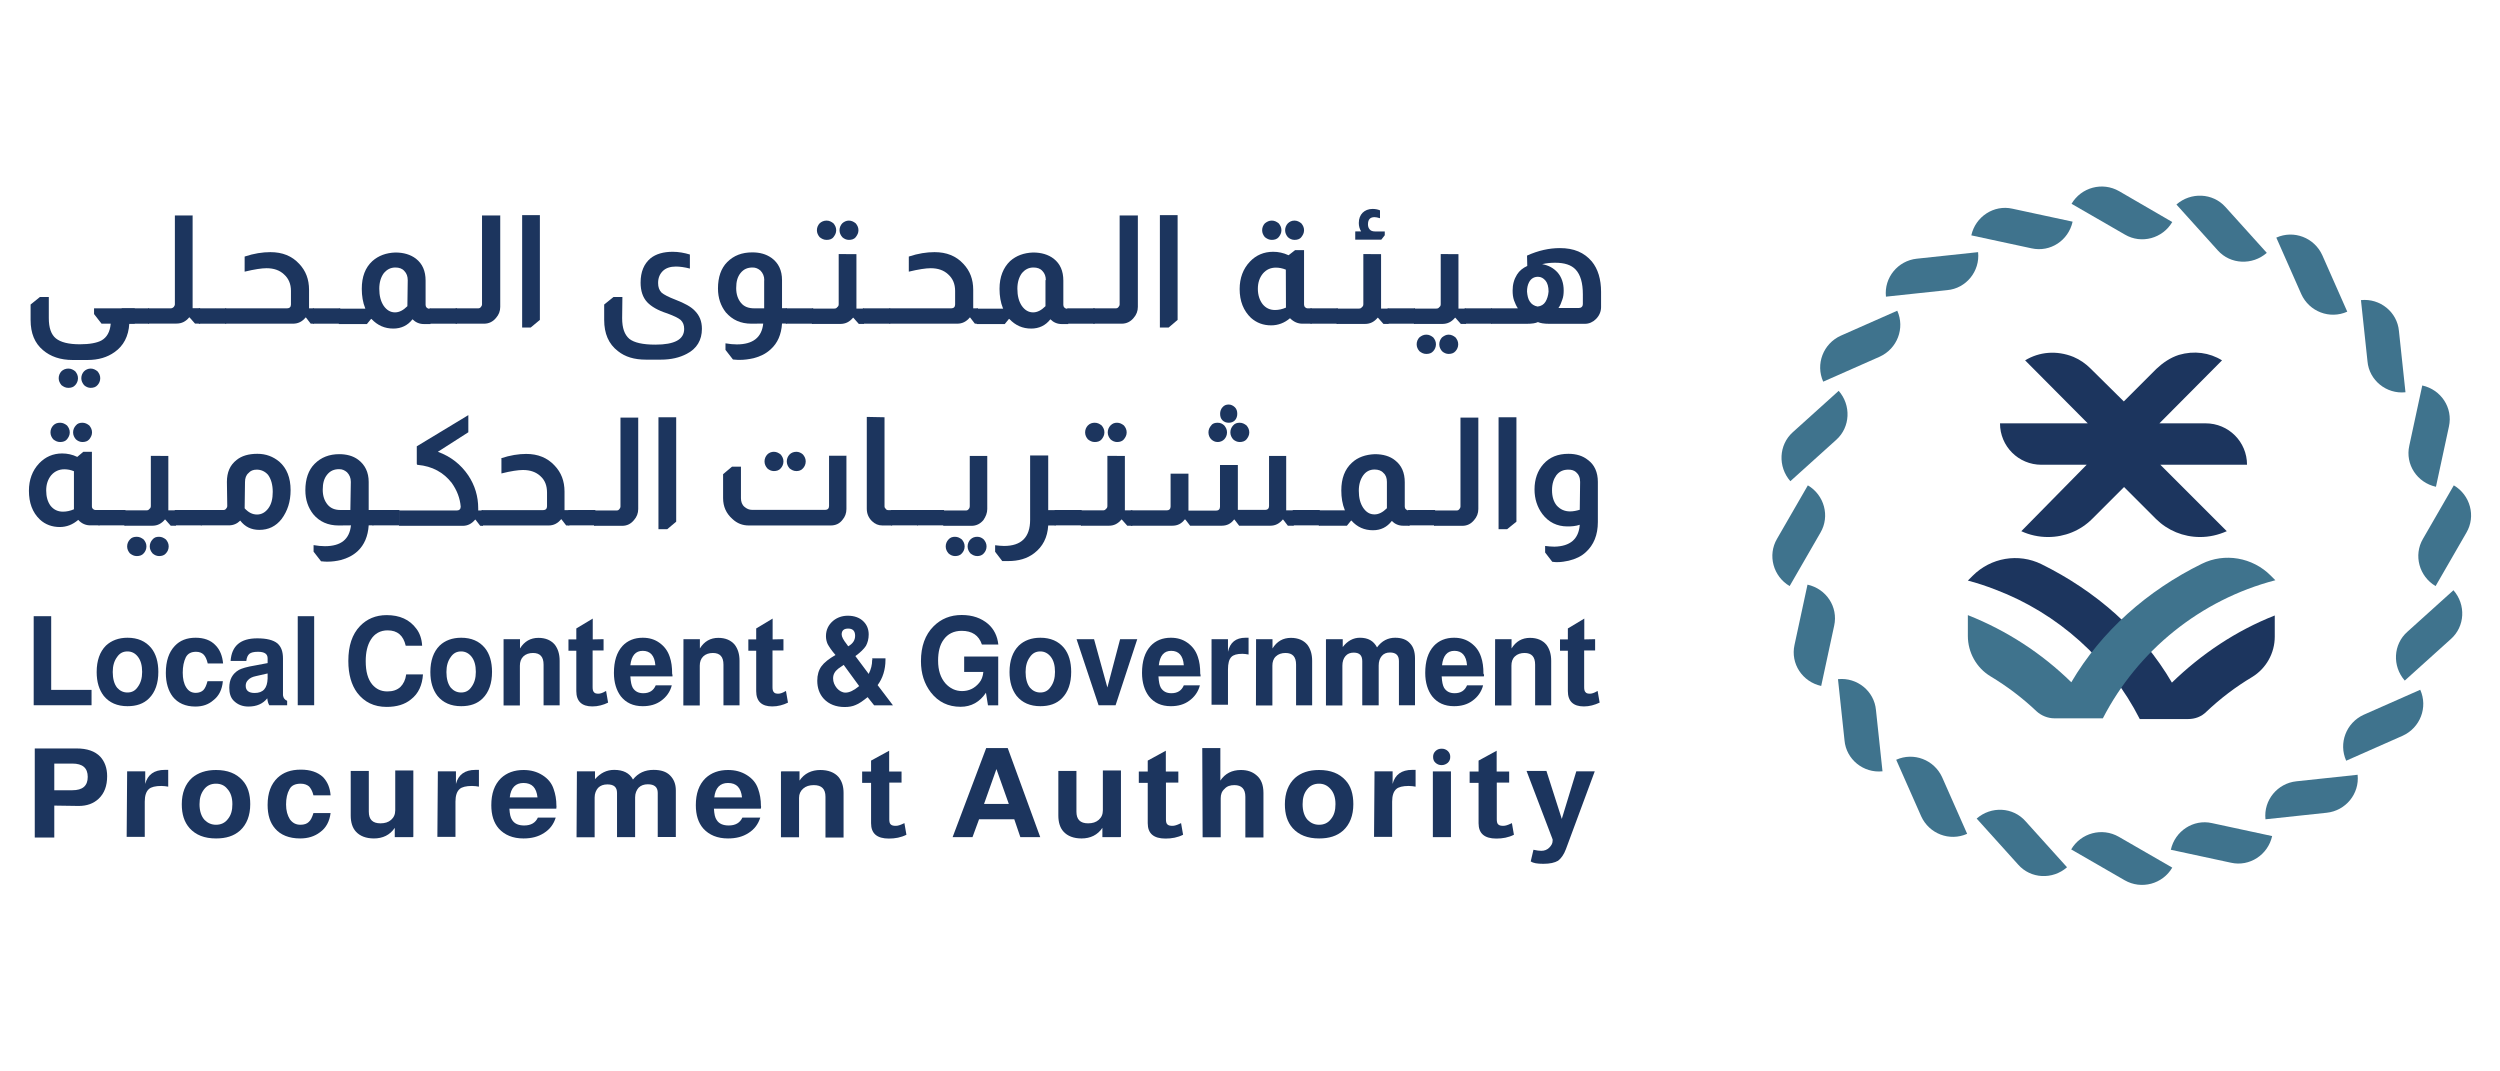 <?xml version="1.0" encoding="utf-8"?>
<!-- Generator: Adobe Illustrator 28.1.0, SVG Export Plug-In . SVG Version: 6.00 Build 0)  -->
<svg version="1.1" id="Layer_1" xmlns="http://www.w3.org/2000/svg" xmlns:xlink="http://www.w3.org/1999/xlink" x="0px" y="0px"
	 viewBox="0 0 210 90" style="enable-background:new 0 0 210 90;" xml:space="preserve">
<style type="text/css">
	.st0{fill:#1C355E;}
	.st1{fill:#3F738D;}
</style>
<g>
	<path class="st0" d="M175.28,39.04h-3.8c-1.93,0-3.48-1.55-3.48-3.48h7.37l-5.26-5.29c1.18-0.72,2.65-0.86,4.06-0.29
		c0.55,0.23,1.04,0.58,1.44,0.98l2.79,2.76l2.73-2.73c0.55-0.52,1.18-0.95,1.9-1.18c1.27-0.37,2.56-0.2,3.62,0.46l-5.26,5.29h3.88
		c1.93,0,3.48,1.55,3.48,3.48h-7.28l5.58,5.58c-0.72,0.32-1.47,0.49-2.24,0.49c-1.41,0-2.73-0.55-3.71-1.52l-2.68-2.68l-2.68,2.68
		c-0.98,0.98-2.3,1.52-3.71,1.52c-0.78,0-1.55-0.17-2.24-0.49L175.28,39.04z"/>
	<path class="st0" d="M182.44,57.34c-2.53-4.34-6.42-7.71-10.96-9.95c-1.93-0.95-4.26-0.55-5.78,0.98l-0.4,0.4
		c0.78,0.2,1.55,0.46,2.3,0.75c5.26,1.99,9.61,5.9,12.14,10.88h4.06c0.58,0,1.12-0.2,1.52-0.6c1.18-1.12,2.47-2.1,3.86-2.93
		c1.18-0.72,1.9-2.01,1.9-3.39V51.7C187.85,52.97,184.92,54.93,182.44,57.34"/>
	<path class="st1" d="M182.47,18.65L182.47,18.65c-0.81,1.38-2.59,1.87-3.97,1.06l-4.49-2.59c0.81-1.38,2.59-1.87,4-1.06
		L182.47,18.65z"/>
	<path class="st1" d="M174.1,18.62L174.1,18.62c-0.35,1.58-1.87,2.59-3.45,2.24l-5.06-1.09c0.35-1.58,1.9-2.59,3.45-2.24
		L174.1,18.62z"/>
	<path class="st1" d="M166.16,21.18L166.16,21.18c0.17,1.61-1.01,3.05-2.59,3.19l-5.15,0.55c-0.17-1.61,1.01-3.02,2.59-3.19
		L166.16,21.18z"/>
	<path class="st1" d="M159.37,26.1L159.37,26.1c0.66,1.47,0,3.19-1.47,3.86l-4.75,2.1c-0.66-1.47,0-3.19,1.47-3.86L159.37,26.1z"/>
	<path class="st1" d="M154.45,32.83L154.45,32.83c1.06,1.21,0.98,3.05-0.2,4.11l-3.86,3.48c-1.06-1.21-0.98-3.05,0.2-4.11
		L154.45,32.83z"/>
	<path class="st1" d="M151.86,40.77L151.86,40.77c1.38,0.81,1.87,2.59,1.06,3.97l-2.59,4.49c-1.38-0.81-1.87-2.59-1.06-3.97
		L151.86,40.77z"/>
	<path class="st1" d="M151.83,49.11L151.83,49.11c1.58,0.35,2.59,1.87,2.24,3.45l-1.09,5.06c-1.58-0.35-2.59-1.87-2.24-3.45
		L151.83,49.11z"/>
	<path class="st1" d="M154.39,57.05L154.39,57.05c1.61-0.17,3.05,1.01,3.19,2.59l0.55,5.15c-1.61,0.17-3.05-1.01-3.19-2.59
		L154.39,57.05z"/>
	<path class="st1" d="M159.28,63.82L159.28,63.82c1.47-0.66,3.19,0,3.86,1.47l2.1,4.75c-1.47,0.66-3.19,0-3.86-1.47L159.28,63.82z"
		/>
	<path class="st1" d="M166.04,68.76L166.04,68.76c1.21-1.06,3.05-0.98,4.11,0.23l3.48,3.86c-1.21,1.06-3.05,0.98-4.11-0.23
		L166.04,68.76z"/>
	<path class="st1" d="M173.98,71.35L173.98,71.35c0.81-1.38,2.59-1.87,4-1.06l4.49,2.59c-0.81,1.38-2.59,1.87-4,1.06L173.98,71.35z"
		/>
	<path class="st1" d="M182.35,71.38L182.35,71.38c0.35-1.58,1.9-2.59,3.45-2.24l5.06,1.09c-0.35,1.58-1.9,2.59-3.45,2.24
		L182.35,71.38z"/>
	<path class="st1" d="M190.3,68.82L190.3,68.82c-0.17-1.61,1.01-3.02,2.59-3.19l5.15-0.55c0.17,1.61-1.01,3.02-2.59,3.19
		L190.3,68.82z"/>
	<path class="st1" d="M197.08,63.9L197.08,63.9c-0.66-1.47,0-3.19,1.47-3.86l4.75-2.1c0.66,1.47,0,3.19-1.47,3.86L197.08,63.9z"/>
	<path class="st1" d="M202,57.17L202,57.17c-1.06-1.21-0.98-3.05,0.23-4.11l3.86-3.48c1.06,1.21,0.98,3.05-0.23,4.11L202,57.17z"/>
	<path class="st1" d="M204.59,49.23L204.59,49.23c-1.38-0.81-1.87-2.59-1.06-3.97l2.59-4.49c1.38,0.81,1.87,2.59,1.06,3.97
		L204.59,49.23z"/>
	<path class="st1" d="M204.62,40.89L204.62,40.89c-1.58-0.35-2.59-1.87-2.24-3.45l1.09-5.06c1.58,0.35,2.59,1.87,2.24,3.45
		L204.62,40.89z"/>
	<path class="st1" d="M202.06,32.95L202.06,32.95c-1.61,0.17-3.05-1.01-3.19-2.59l-0.55-5.15c1.61-0.17,3.05,1.01,3.19,2.59
		L202.06,32.95z"/>
	<path class="st1" d="M197.17,26.18L197.17,26.18c-1.47,0.66-3.19,0-3.86-1.47l-2.1-4.75c1.47-0.66,3.19,0,3.86,1.47L197.17,26.18z"
		/>
	<path class="st1" d="M190.41,21.24L190.41,21.24c-1.21,1.06-3.05,0.98-4.11-0.2l-3.48-3.86c1.21-1.06,3.05-0.98,4.11,0.2
		L190.41,21.24z"/>
	<path class="st1" d="M191.13,48.74l-0.4-0.4c-1.52-1.52-3.86-1.93-5.78-0.98c-4.55,2.24-8.43,5.64-10.96,9.95
		c-2.47-2.42-5.41-4.34-8.69-5.64v1.75c0,1.38,0.72,2.68,1.9,3.39c1.38,0.83,2.68,1.81,3.86,2.93c0.4,0.37,0.95,0.6,1.52,0.6h4.06
		C179.56,54.67,184.83,50.38,191.13,48.74"/>
	<path class="st0" d="M4.1,24.98v1.75c0,0.81,0.2,1.38,0.6,1.7c0.4,0.32,1.06,0.49,2.01,0.49c0.83,0,1.44-0.12,1.81-0.32
		c0.46-0.26,0.72-0.72,0.78-1.41H8.53l-0.63-0.81V25.9h3.42v1.29h-0.46c-0.06,1.06-0.49,1.87-1.24,2.39
		c-0.6,0.43-1.35,0.66-2.27,0.66H6.11c-1.04,0-1.87-0.29-2.5-0.83C2.92,28.83,2.57,28,2.57,26.87v-1.29l0.78-0.63H4.1V24.98z
		 M5.74,30.96c0.23,0,0.4,0.09,0.58,0.23c0.14,0.17,0.23,0.35,0.23,0.58s-0.09,0.43-0.23,0.58c-0.14,0.17-0.35,0.23-0.58,0.23
		c-0.23,0-0.4-0.09-0.58-0.23C5.02,32.17,4.93,32,4.93,31.77s0.09-0.43,0.23-0.58C5.3,31.05,5.51,30.96,5.74,30.96 M7.61,30.96
		c0.23,0,0.4,0.09,0.58,0.23c0.14,0.17,0.23,0.35,0.23,0.58s-0.09,0.43-0.23,0.58c-0.14,0.17-0.35,0.23-0.58,0.23
		c-0.2,0-0.4-0.09-0.55-0.23C6.92,32.17,6.83,32,6.83,31.77s0.09-0.43,0.23-0.58C7.2,31.05,7.41,30.96,7.61,30.96"/>
	<rect x="10.22" y="25.9" class="st0" width="2.3" height="1.29"/>
	<path class="st0" d="M16.18,18.07v7.62v0.2h0.63v1.29h-0.43l-0.46-0.52h-0.03c-0.29,0.35-0.63,0.52-1.06,0.52h-2.39V25.9h1.9
		c0.09,0,0.17-0.03,0.26-0.12c0.06-0.09,0.09-0.14,0.09-0.2V18.1h1.5L16.18,18.07L16.18,18.07z"/>
	<rect x="16.7" y="25.9" class="st0" width="2.3" height="1.29"/>
	<path class="st0" d="M20.55,21.55c0.78-0.26,1.5-0.37,2.16-0.37c1.01,0,1.81,0.32,2.42,0.98c0.55,0.58,0.83,1.29,0.83,2.19v1.35
		v0.2h0.4v1.29h-0.26l-0.4-0.52h-0.03c-0.29,0.35-0.63,0.52-1.06,0.52h-5.7V25.9h5.21c0.2,0,0.32-0.12,0.32-0.32v-1.15
		c0-0.58-0.2-1.04-0.58-1.38c-0.37-0.35-0.86-0.52-1.47-0.52c-0.4,0-1.01,0.09-1.84,0.29V21.55z"/>
	<rect x="26.28" y="25.9" class="st0" width="2.3" height="1.29"/>
	<path class="st0" d="M30.68,25.9c-0.2-0.49-0.29-1.04-0.29-1.64c0-1.01,0.29-1.78,0.89-2.33c0.52-0.46,1.15-0.69,1.93-0.72
		c0.69,0,1.27,0.17,1.73,0.52c0.55,0.43,0.81,1.04,0.81,1.84v2.04c0,0.09,0.03,0.14,0.06,0.2c0.06,0.06,0.14,0.12,0.23,0.12h0.12
		v1.29H35.6c-0.37,0-0.69-0.14-0.95-0.4c-0.4,0.52-0.95,0.78-1.61,0.78c-0.72,0-1.32-0.26-1.84-0.81h-0.03l-0.35,0.43h-2.36v-1.29
		h2.22V25.9z M34.25,23.54c0-0.32-0.09-0.58-0.29-0.78c-0.17-0.2-0.43-0.29-0.75-0.29c-0.4,0-0.72,0.17-0.98,0.49
		c-0.23,0.32-0.37,0.75-0.37,1.29c0,0.6,0.12,1.06,0.37,1.44c0.26,0.37,0.58,0.55,0.95,0.55c0.35,0,0.69-0.17,1.04-0.52L34.25,23.54
		L34.25,23.54z"/>
	<rect x="36.09" y="25.9" class="st0" width="2.3" height="1.29"/>
	<path class="st0" d="M42.02,18.07v7.71c0,0.35-0.12,0.66-0.35,0.92c-0.26,0.32-0.6,0.49-1.01,0.49h-2.39V25.9h1.9
		c0.09,0,0.17-0.03,0.23-0.12c0.06-0.06,0.09-0.14,0.09-0.2V18.1h1.52L42.02,18.07L42.02,18.07z"/>
	<polygon class="st0" points="45.35,18.07 45.35,26.87 44.58,27.51 43.86,27.51 43.86,18.07 	"/>
	<path class="st0" d="M52.26,26.73c0,0.83,0.2,1.38,0.6,1.73c0.4,0.32,1.12,0.49,2.19,0.49c1.61,0,2.42-0.43,2.42-1.32
		c0-0.32-0.09-0.55-0.29-0.75c-0.2-0.17-0.58-0.35-1.12-0.55c-0.81-0.26-1.35-0.58-1.7-0.95c-0.37-0.4-0.55-0.95-0.55-1.64
		c0-0.92,0.29-1.58,0.83-2.04c0.46-0.37,1.09-0.55,1.87-0.55c0.49,0,0.98,0.09,1.44,0.23v1.18c-0.46-0.12-0.86-0.17-1.18-0.17
		c-0.46,0-0.83,0.12-1.09,0.37c-0.26,0.26-0.4,0.58-0.4,1.01c0,0.35,0.09,0.6,0.29,0.81c0.2,0.17,0.58,0.37,1.18,0.6
		c0.75,0.29,1.29,0.58,1.61,0.92c0.4,0.4,0.6,0.89,0.6,1.52c0,0.95-0.43,1.67-1.27,2.1c-0.6,0.32-1.32,0.49-2.19,0.49h-1.24
		c-0.98,0-1.75-0.23-2.36-0.72c-0.78-0.6-1.15-1.47-1.15-2.62v-1.29l0.78-0.63h0.75L52.26,26.73L52.26,26.73L52.26,26.73z"/>
	<path class="st0" d="M63.13,27.19c-0.92,0-1.61-0.32-2.16-0.95c-0.43-0.55-0.66-1.21-0.66-2.01c0-0.95,0.26-1.7,0.78-2.22
		c0.55-0.55,1.24-0.81,2.1-0.81c0.63,0,1.15,0.14,1.61,0.46c0.6,0.43,0.89,1.06,0.89,1.87v2.36h0.4v1.29h-0.4
		c-0.06,0.92-0.37,1.64-0.95,2.16c-0.4,0.37-0.86,0.6-1.44,0.75c-0.4,0.09-0.78,0.14-1.15,0.14c-0.12,0-0.29,0-0.55-0.03h-0.03
		l-0.63-0.81v-0.55c0.35,0.06,0.66,0.09,0.95,0.09c1.35,0,2.1-0.58,2.22-1.75L63.13,27.19L63.13,27.19z M64.2,23.54
		c0-0.35-0.12-0.6-0.32-0.81c-0.2-0.17-0.4-0.26-0.66-0.26c-0.43,0-0.75,0.14-1.01,0.46c-0.26,0.32-0.37,0.72-0.37,1.27
		c0,0.52,0.14,0.92,0.4,1.24c0.26,0.32,0.63,0.46,1.12,0.46h0.83V23.54L64.2,23.54z"/>
	<rect x="66.01" y="25.9" class="st0" width="2.3" height="1.29"/>
	<path class="st0" d="M71.94,21.35v4.37v0.2h0.63v1.29h-0.43l-0.46-0.52h-0.03c-0.29,0.35-0.63,0.52-1.06,0.52H68.2v-1.29h1.87
		c0.12,0,0.2-0.03,0.26-0.12c0.09-0.06,0.12-0.14,0.12-0.26v-4.2L71.94,21.35L71.94,21.35z M69.43,18.53c0.23,0,0.4,0.09,0.58,0.23
		c0.14,0.17,0.23,0.35,0.23,0.58c0,0.23-0.09,0.4-0.23,0.58s-0.35,0.23-0.58,0.23c-0.23,0-0.4-0.09-0.58-0.23
		c-0.14-0.17-0.23-0.35-0.23-0.58c0-0.23,0.09-0.43,0.23-0.58C69,18.62,69.2,18.53,69.43,18.53 M71.3,18.53
		c0.23,0,0.4,0.09,0.58,0.23c0.14,0.17,0.23,0.35,0.23,0.58c0,0.23-0.09,0.4-0.23,0.58s-0.35,0.23-0.58,0.23
		c-0.2,0-0.4-0.09-0.55-0.23c-0.14-0.17-0.23-0.35-0.23-0.58c0-0.23,0.09-0.43,0.23-0.58C70.9,18.62,71.1,18.53,71.3,18.53"/>
	<rect x="72.48" y="25.9" class="st0" width="2.3" height="1.29"/>
	<path class="st0" d="M76.34,21.55c0.78-0.26,1.5-0.37,2.16-0.37c1.01,0,1.81,0.32,2.42,0.98c0.55,0.58,0.83,1.29,0.83,2.19v1.35
		v0.2h0.4v1.29h-0.26l-0.4-0.52h-0.03c-0.29,0.35-0.63,0.52-1.06,0.52h-5.7V25.9h5.21c0.2,0,0.32-0.12,0.32-0.32v-1.15
		c0-0.58-0.2-1.04-0.58-1.38c-0.37-0.35-0.86-0.52-1.47-0.52c-0.4,0-1.01,0.09-1.84,0.29V21.55z"/>
	<path class="st0" d="M84.25,25.9c-0.2-0.49-0.29-1.04-0.29-1.64c0-1.01,0.32-1.78,0.89-2.33c0.52-0.46,1.15-0.69,1.93-0.72
		c0.69,0,1.27,0.17,1.73,0.52c0.55,0.43,0.81,1.04,0.81,1.84v2.04c0,0.09,0.03,0.14,0.06,0.2c0.06,0.06,0.14,0.12,0.23,0.12h0.12
		v1.29h-0.55c-0.37,0-0.69-0.14-0.95-0.4c-0.4,0.52-0.95,0.78-1.61,0.78c-0.72,0-1.32-0.26-1.84-0.81h-0.03l-0.35,0.43h-2.36v-1.29
		h2.22V25.9z M87.85,23.54c0-0.32-0.09-0.58-0.29-0.78c-0.17-0.2-0.43-0.29-0.75-0.29c-0.4,0-0.72,0.17-0.98,0.49
		c-0.23,0.32-0.37,0.75-0.37,1.29c0,0.6,0.12,1.06,0.37,1.44c0.26,0.37,0.58,0.55,0.95,0.55c0.35,0,0.69-0.17,1.04-0.52v-2.19H87.85
		z"/>
	<rect x="89.66" y="25.9" class="st0" width="2.3" height="1.29"/>
	<path class="st0" d="M95.58,18.07v7.71c0,0.35-0.12,0.66-0.35,0.92c-0.26,0.32-0.6,0.49-1.01,0.49h-2.39V25.9h1.9
		c0.09,0,0.17-0.03,0.23-0.12c0.06-0.06,0.09-0.14,0.09-0.2V18.1h1.52L95.58,18.07L95.58,18.07z"/>
	<polygon class="st0" points="98.92,18.07 98.92,26.87 98.17,27.51 97.43,27.51 97.43,18.07 	"/>
	<path class="st0" d="M109.54,21.01v4.57c0,0.09,0.03,0.17,0.09,0.23c0.06,0.06,0.12,0.09,0.2,0.09h0.35v1.29h-0.78
		c-0.37,0-0.72-0.14-1.04-0.46c-0.46,0.4-1.01,0.6-1.58,0.6c-0.66,0-1.21-0.2-1.7-0.63c-0.63-0.6-0.95-1.41-0.95-2.42
		c0-0.92,0.29-1.7,0.86-2.3c0.52-0.55,1.18-0.83,1.96-0.83c0.43,0,0.86,0.09,1.29,0.29l0.55-0.43L109.54,21.01L109.54,21.01z
		 M108.01,22.65c-0.29-0.12-0.58-0.17-0.83-0.17c-0.46,0-0.81,0.17-1.09,0.49c-0.29,0.35-0.43,0.78-0.43,1.29s0.14,0.95,0.4,1.29
		c0.26,0.32,0.6,0.49,1.04,0.49c0.29,0,0.6-0.06,0.92-0.2L108.01,22.65L108.01,22.65z M106.83,18.53c0.23,0,0.4,0.09,0.58,0.23
		c0.14,0.17,0.23,0.35,0.23,0.58c0,0.23-0.09,0.4-0.23,0.58c-0.14,0.17-0.35,0.23-0.58,0.23s-0.4-0.09-0.58-0.23
		c-0.14-0.17-0.23-0.35-0.23-0.58c0-0.23,0.09-0.43,0.23-0.58C106.43,18.62,106.6,18.53,106.83,18.53 M108.73,18.53
		c0.23,0,0.4,0.09,0.58,0.23c0.14,0.17,0.23,0.35,0.23,0.58c0,0.23-0.09,0.4-0.23,0.58s-0.35,0.23-0.58,0.23
		c-0.2,0-0.4-0.09-0.55-0.23c-0.14-0.17-0.23-0.35-0.23-0.58c0-0.23,0.09-0.43,0.23-0.58C108.33,18.62,108.5,18.53,108.73,18.53"/>
	<rect x="110.08" y="25.9" class="st0" width="2.3" height="1.29"/>
	<path class="st0" d="M116.01,21.35v4.37v0.2h0.63v1.29h-0.43l-0.46-0.52h-0.03c-0.29,0.35-0.63,0.52-1.06,0.52h-2.39v-1.29h1.87
		c0.12,0,0.2-0.03,0.26-0.12c0.09-0.06,0.12-0.14,0.12-0.26v-4.2L116.01,21.35L116.01,21.35z M114.34,19.45
		c-0.14-0.23-0.2-0.46-0.2-0.72c0-0.37,0.12-0.66,0.32-0.86c0.2-0.2,0.49-0.32,0.83-0.32c0.2,0,0.43,0.03,0.63,0.12v0.66
		c-0.2-0.06-0.35-0.09-0.46-0.09c-0.37,0-0.55,0.2-0.55,0.6c0,0.14,0.03,0.29,0.12,0.4c0.09,0.14,0.26,0.2,0.46,0.2h0.83v0.32
		l-0.29,0.37h-2.19v-0.69H114.34z"/>
	<rect x="116.56" y="25.9" class="st0" width="2.3" height="1.29"/>
	<path class="st0" d="M122.51,21.35v4.37v0.2h0.63v1.29h-0.43l-0.46-0.52h-0.03c-0.29,0.35-0.63,0.52-1.06,0.52h-2.39v-1.29h1.87
		c0.12,0,0.2-0.03,0.26-0.12c0.09-0.06,0.12-0.14,0.12-0.26v-4.2L122.51,21.35L122.51,21.35z M119.81,28.11
		c0.23,0,0.4,0.09,0.58,0.23c0.14,0.17,0.23,0.35,0.23,0.58c0,0.23-0.09,0.43-0.23,0.58c-0.14,0.17-0.35,0.23-0.58,0.23
		c-0.23,0-0.4-0.09-0.58-0.23c-0.14-0.17-0.23-0.35-0.23-0.58c0-0.23,0.09-0.43,0.23-0.58C119.41,28.2,119.58,28.11,119.81,28.11
		 M121.68,28.11c0.23,0,0.4,0.09,0.58,0.23c0.14,0.17,0.23,0.35,0.23,0.58c0,0.23-0.09,0.43-0.23,0.58
		c-0.14,0.17-0.35,0.23-0.58,0.23c-0.2,0-0.4-0.09-0.55-0.23c-0.14-0.17-0.23-0.35-0.23-0.58c0-0.23,0.09-0.43,0.23-0.58
		C121.31,28.2,121.48,28.11,121.68,28.11"/>
	<rect x="123.03" y="25.9" class="st0" width="2.3" height="1.29"/>
	<path class="st0" d="M128.27,21.47c0.95-0.43,1.87-0.63,2.76-0.63c1.18,0,2.04,0.37,2.68,1.12c0.52,0.63,0.78,1.5,0.78,2.56v1.27
		c0,0.37-0.14,0.72-0.43,1.01c-0.26,0.26-0.58,0.4-0.92,0.4h-3.02c-0.43,0-0.75-0.06-0.92-0.14h-0.03
		c-0.17,0.09-0.49,0.14-0.92,0.14h-2.99V25.9h2.24c-0.14-0.2-0.23-0.43-0.32-0.66c-0.09-0.26-0.12-0.52-0.12-0.83
		c0-0.52,0.12-0.95,0.37-1.35c0.2-0.32,0.49-0.55,0.86-0.72L128.27,21.47L128.27,21.47z M129.16,25.75c0.29-0.03,0.52-0.17,0.66-0.4
		c0.14-0.23,0.23-0.52,0.26-0.86c0-0.4-0.09-0.72-0.26-0.92c-0.17-0.2-0.37-0.32-0.63-0.32c-0.32,0-0.58,0.14-0.75,0.46
		c-0.12,0.23-0.17,0.49-0.17,0.78c0.03,0.35,0.09,0.63,0.23,0.83C128.64,25.55,128.87,25.7,129.16,25.75 M132.96,24.72
		c0-0.95-0.2-1.64-0.6-2.07c-0.37-0.4-0.95-0.58-1.73-0.58c-0.35,0-0.72,0.03-1.09,0.12c0.52,0.09,0.95,0.32,1.29,0.69
		c0.35,0.4,0.52,0.92,0.52,1.52c0,0.29-0.03,0.55-0.12,0.78c-0.09,0.26-0.17,0.49-0.32,0.69h1.73c0.09,0,0.17-0.03,0.23-0.09
		c0.06-0.06,0.09-0.14,0.09-0.23V24.72L132.96,24.72z"/>
	<path class="st0" d="M7.72,37.95v4.57c0,0.12,0.03,0.17,0.09,0.23c0.06,0.06,0.12,0.09,0.2,0.09h0.35v1.29H7.58
		c-0.37,0-0.72-0.14-1.01-0.46c-0.46,0.4-0.98,0.6-1.55,0.6c-0.63,0-1.21-0.2-1.67-0.63c-0.63-0.6-0.92-1.41-0.92-2.42
		c0-0.92,0.29-1.7,0.86-2.3c0.52-0.55,1.18-0.83,1.93-0.83c0.43,0,0.86,0.09,1.27,0.29L7,37.95L7.72,37.95L7.72,37.95z M6.23,39.59
		c-0.29-0.12-0.55-0.17-0.83-0.17c-0.43,0-0.81,0.17-1.09,0.49c-0.29,0.35-0.43,0.78-0.43,1.29c0,0.52,0.12,0.95,0.37,1.29
		c0.26,0.32,0.6,0.49,1.04,0.49c0.29,0,0.6-0.06,0.92-0.2v-3.19H6.23z M5.05,35.51c0.23,0,0.4,0.09,0.58,0.23
		c0.14,0.17,0.23,0.35,0.23,0.58s-0.09,0.4-0.23,0.58c-0.14,0.17-0.35,0.23-0.58,0.23s-0.4-0.09-0.58-0.23
		c-0.14-0.17-0.23-0.35-0.23-0.58s0.09-0.43,0.23-0.58C4.64,35.56,4.84,35.51,5.05,35.51 M6.92,35.51c0.23,0,0.4,0.09,0.58,0.23
		c0.14,0.17,0.23,0.35,0.23,0.58s-0.09,0.4-0.23,0.58c-0.14,0.17-0.35,0.23-0.58,0.23c-0.2,0-0.4-0.09-0.55-0.23
		c-0.14-0.17-0.23-0.35-0.23-0.58s0.09-0.43,0.23-0.58C6.51,35.56,6.71,35.51,6.92,35.51"/>
	<rect x="8.27" y="42.84" class="st0" width="2.27" height="1.29"/>
	<path class="st0" d="M14.14,38.3v4.37v0.2h0.63v1.29h-0.43l-0.46-0.52h-0.03c-0.29,0.35-0.63,0.52-1.04,0.52h-2.36v-1.29h1.84
		c0.12,0,0.2-0.03,0.26-0.12c0.09-0.06,0.12-0.14,0.12-0.26v-4.2L14.14,38.3L14.14,38.3z M11.49,45.09c0.23,0,0.4,0.09,0.58,0.23
		c0.14,0.17,0.23,0.35,0.23,0.58s-0.09,0.43-0.23,0.58c-0.14,0.17-0.35,0.23-0.58,0.23s-0.4-0.09-0.58-0.23
		c-0.14-0.17-0.23-0.35-0.23-0.58s0.09-0.43,0.23-0.58C11.06,45.14,11.26,45.09,11.49,45.09 M13.36,45.09c0.23,0,0.4,0.09,0.58,0.23
		c0.14,0.17,0.23,0.35,0.23,0.58s-0.09,0.43-0.23,0.58c-0.14,0.17-0.35,0.23-0.58,0.23c-0.2,0-0.4-0.09-0.55-0.23
		c-0.14-0.17-0.23-0.35-0.23-0.58s0.09-0.43,0.23-0.58C12.96,45.14,13.13,45.09,13.36,45.09"/>
	<rect x="14.68" y="42.84" class="st0" width="2.27" height="1.29"/>
	<path class="st0" d="M19.06,40.48c0-0.81,0.26-1.41,0.81-1.84c0.43-0.35,1.01-0.52,1.75-0.52c0.72,0,1.32,0.23,1.84,0.66
		c0.63,0.55,0.95,1.35,0.95,2.39c0,0.98-0.26,1.75-0.75,2.42c-0.49,0.63-1.12,0.92-1.87,0.92c-0.69,0-1.21-0.26-1.61-0.78
		c-0.26,0.26-0.58,0.4-0.95,0.4h-2.36v-1.29h1.9c0.09,0,0.17-0.03,0.23-0.12c0.06-0.06,0.09-0.14,0.09-0.2L19.06,40.48L19.06,40.48
		L19.06,40.48z M20.55,42.7c0.32,0.35,0.66,0.52,1.04,0.52c0.37,0,0.69-0.17,0.95-0.52c0.26-0.35,0.37-0.81,0.37-1.38
		c0-0.6-0.14-1.09-0.4-1.44c-0.26-0.29-0.58-0.43-0.95-0.43c-0.29,0-0.52,0.09-0.69,0.29c-0.2,0.17-0.29,0.43-0.29,0.75L20.55,42.7
		L20.55,42.7L20.55,42.7z"/>
	<path class="st0" d="M28.44,44.14c-0.89,0-1.61-0.32-2.13-0.95c-0.43-0.55-0.66-1.21-0.66-2.01c0-0.95,0.26-1.7,0.78-2.22
		c0.55-0.55,1.24-0.81,2.07-0.81c0.6,0,1.15,0.14,1.58,0.46c0.58,0.43,0.89,1.06,0.89,1.87v2.36h0.4v1.29h-0.4
		c-0.06,0.92-0.37,1.64-0.92,2.16c-0.4,0.37-0.86,0.6-1.41,0.75c-0.37,0.09-0.75,0.14-1.12,0.14c-0.12,0-0.29,0-0.52-0.03h-0.03
		l-0.63-0.81v-0.55c0.35,0.06,0.66,0.09,0.95,0.09c1.35,0,2.07-0.58,2.19-1.75L28.44,44.14L28.44,44.14z M29.47,40.48
		c0-0.35-0.12-0.6-0.32-0.81c-0.2-0.17-0.4-0.26-0.66-0.26c-0.43,0-0.75,0.14-1.01,0.46c-0.26,0.32-0.37,0.72-0.37,1.27
		c0,0.52,0.14,0.92,0.4,1.24c0.26,0.32,0.63,0.46,1.09,0.46h0.83L29.47,40.48L29.47,40.48z"/>
	<rect x="31.28" y="42.84" class="st0" width="2.27" height="1.29"/>
	<path class="st0" d="M39.34,34.87v1.44l-2.56,1.64c1.09,0.4,1.93,1.06,2.56,1.99c0.55,0.83,0.83,1.75,0.83,2.76v0.09v0.09h0.4v1.29
		h-0.23l-0.4-0.52h-0.03c-0.29,0.35-0.63,0.52-1.04,0.52h-5.35v-1.29h4.86c0.2,0,0.32-0.12,0.32-0.32
		c-0.06-0.72-0.32-1.38-0.75-1.99c-0.69-0.89-1.64-1.41-2.85-1.52c-0.06,0-0.09-0.03-0.09-0.12v-1.44L39.34,34.87z"/>
	<path class="st0" d="M42.07,38.5c0.78-0.26,1.5-0.37,2.13-0.37c0.98,0,1.78,0.32,2.39,0.98c0.55,0.58,0.83,1.29,0.83,2.19v1.35v0.2
		h0.4v1.29h-0.26l-0.4-0.52h-0.03c-0.29,0.35-0.63,0.52-1.04,0.52h-5.64v-1.29h5.18c0.2,0,0.32-0.12,0.32-0.32v-1.15
		c0-0.58-0.17-1.04-0.55-1.38c-0.37-0.35-0.86-0.52-1.47-0.52c-0.4,0-1.01,0.09-1.81,0.29V38.5L42.07,38.5L42.07,38.5z"/>
	<rect x="47.74" y="42.84" class="st0" width="2.27" height="1.29"/>
	<path class="st0" d="M53.61,35.05v7.71c0,0.35-0.12,0.66-0.35,0.92c-0.26,0.32-0.58,0.49-1.01,0.49H49.9v-1.29h1.9
		c0.09,0,0.17-0.03,0.23-0.12c0.06-0.06,0.09-0.14,0.09-0.2v-7.48h1.5L53.61,35.05L53.61,35.05z"/>
	<polygon class="st0" points="56.8,35.05 56.8,43.82 56.05,44.45 55.31,44.45 55.31,35.05 	"/>
	<path class="st0" d="M71.1,38.3v4.46c0,0.35-0.12,0.66-0.32,0.89c-0.26,0.35-0.6,0.49-1.01,0.49H62.9c-0.52,0-0.98-0.17-1.38-0.55
		c-0.52-0.46-0.78-1.04-0.78-1.75v-2.01l0.75-0.63h0.75v2.65c0,0.29,0.09,0.55,0.29,0.72c0.2,0.17,0.4,0.26,0.66,0.26h6.13
		c0.2,0,0.32-0.12,0.32-0.32v-4.23h1.47V38.3L71.1,38.3z M65,37.95c0.23,0,0.4,0.09,0.58,0.23c0.14,0.17,0.23,0.35,0.23,0.58
		s-0.09,0.43-0.23,0.58c-0.14,0.17-0.35,0.23-0.58,0.23c-0.2,0-0.4-0.09-0.55-0.23c-0.14-0.17-0.23-0.35-0.23-0.58
		s0.09-0.43,0.23-0.58S64.8,37.95,65,37.95 M66.9,37.95c0.2,0,0.4,0.09,0.55,0.23c0.14,0.17,0.23,0.35,0.23,0.58
		s-0.09,0.43-0.23,0.58c-0.14,0.17-0.35,0.23-0.55,0.23c-0.23,0-0.4-0.09-0.58-0.23c-0.14-0.17-0.23-0.35-0.23-0.58
		s0.09-0.43,0.23-0.58S66.67,37.95,66.9,37.95"/>
	<path class="st0" d="M74.3,35.05v7.48c0,0.09,0.03,0.14,0.09,0.2c0.06,0.09,0.12,0.12,0.23,0.12h0.32v1.29h-0.81
		c-0.35,0-0.63-0.12-0.89-0.37c-0.29-0.29-0.43-0.63-0.43-1.04v-7.71L74.3,35.05L74.3,35.05z"/>
	<rect x="74.84" y="42.84" class="st0" width="2.27" height="1.29"/>
	<rect x="77.03" y="42.84" class="st0" width="2.27" height="1.29"/>
	<path class="st0" d="M82.93,38.3v4.46c0,0.32-0.12,0.63-0.32,0.92c-0.26,0.32-0.6,0.49-1.01,0.49h-2.36v-1.29h1.9
		c0.09,0,0.17-0.03,0.23-0.12c0.06-0.06,0.09-0.14,0.09-0.23V38.3L82.93,38.3L82.93,38.3z M80.22,45.09c0.23,0,0.4,0.09,0.58,0.23
		c0.14,0.17,0.23,0.35,0.23,0.58s-0.09,0.43-0.23,0.58c-0.14,0.17-0.35,0.23-0.58,0.23c-0.2,0-0.4-0.09-0.55-0.23
		c-0.14-0.17-0.23-0.35-0.23-0.58s0.09-0.43,0.23-0.58C79.82,45.14,80.02,45.09,80.22,45.09 M82.09,45.09c0.23,0,0.4,0.09,0.55,0.23
		c0.14,0.17,0.23,0.35,0.23,0.58s-0.09,0.43-0.23,0.58c-0.14,0.17-0.35,0.23-0.55,0.23c-0.23,0-0.4-0.09-0.58-0.23
		c-0.14-0.17-0.23-0.35-0.23-0.58s0.09-0.43,0.23-0.58C81.69,45.14,81.89,45.09,82.09,45.09"/>
	<path class="st0" d="M88.05,38.3v4.55h0.63v1.29h-0.63c-0.06,1.01-0.46,1.78-1.18,2.33c-0.6,0.46-1.32,0.66-2.19,0.66
		c-0.14,0-0.32,0-0.49,0l-0.6-0.78v-0.55c0.26,0.03,0.52,0.06,0.75,0.06c1.44,0,2.19-0.72,2.19-2.19v-5.41h1.52L88.05,38.3
		L88.05,38.3z"/>
	<rect x="88.59" y="42.84" class="st0" width="2.27" height="1.29"/>
	<path class="st0" d="M94.49,38.3v4.37v0.2h0.63v1.29h-0.43l-0.46-0.52H94.2c-0.29,0.35-0.63,0.52-1.04,0.52h-2.36v-1.29h1.84
		c0.12,0,0.2-0.03,0.26-0.12c0.09-0.06,0.12-0.14,0.12-0.26v-4.2L94.49,38.3L94.49,38.3z M91.96,35.51c0.23,0,0.4,0.09,0.58,0.23
		c0.14,0.17,0.23,0.35,0.23,0.58s-0.09,0.4-0.23,0.58c-0.14,0.17-0.35,0.23-0.58,0.23s-0.4-0.09-0.58-0.23
		c-0.14-0.17-0.23-0.35-0.23-0.58s0.09-0.43,0.23-0.58C91.56,35.56,91.76,35.51,91.96,35.51 M93.83,35.51c0.23,0,0.4,0.09,0.58,0.23
		c0.14,0.17,0.23,0.35,0.23,0.58s-0.09,0.4-0.23,0.58c-0.14,0.17-0.35,0.23-0.58,0.23c-0.2,0-0.4-0.09-0.55-0.23
		c-0.14-0.17-0.23-0.35-0.23-0.58s0.09-0.43,0.23-0.58C93.46,35.56,93.63,35.51,93.83,35.51"/>
	<path class="st0" d="M108.04,38.3v4.17v0.4h0.63v1.29h-0.49l-0.4-0.52h-0.03c-0.29,0.35-0.63,0.52-1.04,0.52h-2.62l-0.4-0.52h-0.03
		c-0.26,0.35-0.6,0.52-1.04,0.52h-2.65l-0.4-0.52h-0.06c-0.26,0.35-0.6,0.52-1.04,0.52h-3.48v-1.29h3.02c0.2,0,0.32-0.12,0.32-0.32
		v-2.76h1.5v2.7c0,0.17,0,0.32,0,0.4h2.33c0.2,0,0.32-0.12,0.32-0.32v-3.51h1.5v3.34c0,0.06,0,0.12,0,0.23v0.2h2.3
		c0.2,0,0.32-0.12,0.32-0.32V38.3L108.04,38.3L108.04,38.3z M102.29,35.51c0.23,0,0.4,0.09,0.55,0.23c0.14,0.17,0.23,0.35,0.23,0.58
		s-0.09,0.43-0.23,0.58s-0.35,0.23-0.55,0.23c-0.23,0-0.4-0.09-0.55-0.23c-0.14-0.14-0.23-0.35-0.23-0.58s0.09-0.43,0.23-0.58
		C101.86,35.56,102.06,35.51,102.29,35.51 M103.21,33.98c0.2,0,0.37,0.09,0.52,0.23c0.14,0.14,0.2,0.32,0.2,0.55
		c0,0.2-0.06,0.4-0.2,0.55c-0.14,0.14-0.32,0.2-0.52,0.2c-0.2,0-0.37-0.06-0.52-0.2c-0.14-0.14-0.2-0.32-0.2-0.55
		c0-0.2,0.06-0.4,0.2-0.55C102.83,34.04,103.01,33.98,103.21,33.98 M104.13,35.51c0.23,0,0.4,0.09,0.58,0.23
		c0.14,0.17,0.23,0.35,0.23,0.58s-0.09,0.4-0.23,0.58c-0.14,0.17-0.35,0.23-0.58,0.23c-0.2,0-0.4-0.09-0.55-0.23
		c-0.14-0.17-0.23-0.35-0.23-0.58s0.09-0.43,0.23-0.58C103.73,35.56,103.93,35.51,104.13,35.51"/>
	<rect x="108.59" y="42.84" class="st0" width="2.27" height="1.29"/>
	<path class="st0" d="M112.96,42.84c-0.2-0.49-0.29-1.04-0.29-1.64c0-1.01,0.29-1.78,0.89-2.33c0.49-0.46,1.15-0.69,1.93-0.72
		c0.69,0,1.27,0.17,1.7,0.52c0.55,0.43,0.81,1.04,0.81,1.84v2.04c0,0.09,0.03,0.14,0.06,0.2c0.06,0.06,0.14,0.12,0.23,0.12h0.12
		v1.29h-0.55c-0.37,0-0.69-0.14-0.95-0.4c-0.4,0.52-0.92,0.78-1.58,0.78c-0.72,0-1.32-0.26-1.81-0.81h-0.03l-0.35,0.43h-2.36v-1.29
		h2.19V42.84z M116.5,40.48c0-0.32-0.09-0.58-0.29-0.75c-0.17-0.2-0.43-0.29-0.75-0.29c-0.4,0-0.72,0.17-0.95,0.49
		s-0.37,0.75-0.37,1.29c0,0.6,0.12,1.06,0.37,1.44c0.26,0.37,0.55,0.55,0.95,0.55c0.35,0,0.69-0.17,1.04-0.52V40.48z"/>
	<rect x="118.28" y="42.84" class="st0" width="2.27" height="1.29"/>
	<path class="st0" d="M124.18,35.05v7.71c0,0.35-0.12,0.66-0.35,0.92c-0.26,0.32-0.58,0.49-1.01,0.49h-2.36v-1.29h1.9
		c0.09,0,0.17-0.03,0.23-0.12c0.06-0.06,0.09-0.14,0.09-0.2v-7.48h1.5L124.18,35.05L124.18,35.05z"/>
	<polygon class="st0" points="127.38,35.05 127.38,43.82 126.6,44.45 125.88,44.45 125.88,35.05 	"/>
	<path class="st0" d="M132.7,44.08c-0.35,0.12-0.69,0.14-1.04,0.14c-0.86,0-1.58-0.35-2.1-1.04c-0.43-0.58-0.66-1.27-0.66-2.07
		c0-0.86,0.26-1.58,0.75-2.13c0.52-0.58,1.21-0.86,2.1-0.86c0.66,0,1.21,0.17,1.64,0.52c0.55,0.4,0.83,1.04,0.83,1.84v3.37
		c0,1.09-0.35,1.93-1.01,2.53c-0.37,0.35-0.86,0.58-1.44,0.72c-0.29,0.06-0.6,0.12-0.95,0.12c-0.09,0-0.23,0-0.43-0.03l-0.6-0.78
		v-0.55c0.26,0.03,0.52,0.06,0.78,0.06C131.89,45.89,132.61,45.29,132.7,44.08 M132.73,40.48c0-0.37-0.12-0.63-0.35-0.83
		c-0.17-0.14-0.37-0.2-0.63-0.2c-0.43,0-0.75,0.14-1.01,0.46c-0.23,0.32-0.37,0.72-0.37,1.27s0.14,0.98,0.4,1.29
		c0.29,0.32,0.66,0.49,1.12,0.49c0.26,0,0.55-0.06,0.81-0.14L132.73,40.48L132.73,40.48z"/>
	<polygon class="st0" points="4.3,51.76 4.3,57.95 7.69,57.95 7.69,59.24 2.83,59.24 2.83,51.76 	"/>
	<path class="st0" d="M10.71,53.57c0.86,0,1.52,0.29,1.99,0.86c0.4,0.49,0.6,1.18,0.6,2.01c0,0.95-0.26,1.7-0.78,2.22
		c-0.46,0.46-1.06,0.66-1.81,0.66c-0.86,0-1.52-0.29-1.99-0.86c-0.4-0.52-0.6-1.18-0.6-2.01c0-0.95,0.26-1.7,0.78-2.22
		C9.36,53.8,9.97,53.57,10.71,53.57 M10.71,54.72c-0.37,0-0.66,0.14-0.89,0.49c-0.23,0.32-0.35,0.72-0.35,1.24
		c0,0.55,0.12,1.01,0.37,1.32c0.23,0.26,0.52,0.4,0.86,0.4c0.37,0,0.66-0.14,0.89-0.49c0.23-0.32,0.35-0.72,0.35-1.24
		c0-0.55-0.12-0.98-0.37-1.29C11.35,54.87,11.06,54.72,10.71,54.72"/>
	<path class="st0" d="M18.74,55.73h-1.29c-0.09-0.37-0.2-0.6-0.35-0.75c-0.14-0.14-0.35-0.23-0.63-0.23c-0.4,0-0.69,0.14-0.86,0.46
		c-0.17,0.35-0.26,0.78-0.26,1.29c0,0.52,0.09,0.92,0.29,1.24c0.2,0.32,0.46,0.46,0.81,0.46c0.26,0,0.49-0.09,0.63-0.23
		c0.14-0.14,0.26-0.4,0.35-0.75h1.29c-0.06,0.69-0.32,1.24-0.81,1.61c-0.4,0.35-0.89,0.52-1.5,0.52c-0.83,0-1.47-0.29-1.9-0.83
		c-0.37-0.49-0.58-1.15-0.58-1.99c0-1.01,0.26-1.75,0.75-2.27c0.43-0.46,1.01-0.69,1.75-0.69c0.69,0,1.27,0.2,1.67,0.63
		C18.48,54.58,18.68,55.1,18.74,55.73"/>
	<path class="st0" d="M24.12,58.87v0.37h-1.5c-0.09-0.14-0.14-0.32-0.17-0.58c-0.37,0.46-0.89,0.69-1.58,0.69
		c-0.52,0-0.92-0.17-1.24-0.49c-0.26-0.26-0.37-0.63-0.37-1.09c0-0.69,0.26-1.18,0.81-1.5c0.23-0.12,0.66-0.26,1.35-0.37l1.06-0.2
		v-0.4c0-0.37-0.26-0.55-0.81-0.55c-0.35,0-0.58,0.06-0.72,0.17c-0.14,0.12-0.23,0.32-0.26,0.6h-1.32c0.09-1.27,0.83-1.9,2.24-1.9
		c0.78,0,1.35,0.14,1.7,0.43c0.32,0.29,0.46,0.69,0.46,1.27v3.08C23.8,58.64,23.92,58.78,24.12,58.87 M22.48,56.57l-1.01,0.23
		c-0.29,0.06-0.49,0.17-0.63,0.32c-0.14,0.14-0.2,0.29-0.2,0.49c0,0.4,0.26,0.6,0.75,0.6c0.72,0,1.06-0.4,1.09-1.21L22.48,56.57
		L22.48,56.57z"/>
	<rect x="25.01" y="51.76" class="st0" width="1.38" height="7.48"/>
	<path class="st0" d="M35.46,54.24h-1.38c-0.2-0.86-0.69-1.29-1.52-1.29c-0.6,0-1.09,0.26-1.41,0.78c-0.29,0.46-0.43,1.06-0.43,1.81
		c0,0.86,0.17,1.5,0.55,1.96c0.32,0.37,0.72,0.58,1.27,0.58c0.46,0,0.81-0.12,1.09-0.37c0.26-0.26,0.43-0.6,0.49-1.06h1.41
		c-0.06,0.89-0.37,1.61-1.01,2.1c-0.52,0.43-1.21,0.63-2.04,0.63c-1.06,0-1.87-0.4-2.47-1.18c-0.49-0.66-0.75-1.55-0.75-2.68
		c0-1.27,0.32-2.24,0.98-2.93c0.58-0.6,1.32-0.92,2.24-0.92c1.09,0,1.93,0.37,2.5,1.15C35.25,53.17,35.43,53.66,35.46,54.24"/>
	<path class="st0" d="M38.74,53.57c0.86,0,1.52,0.29,1.99,0.86c0.4,0.49,0.6,1.18,0.6,2.01c0,0.95-0.26,1.7-0.78,2.22
		c-0.46,0.46-1.06,0.66-1.81,0.66c-0.86,0-1.52-0.29-1.99-0.86c-0.4-0.52-0.6-1.18-0.6-2.01c0-0.95,0.26-1.7,0.78-2.22
		C37.38,53.8,37.99,53.57,38.74,53.57 M38.74,54.72c-0.37,0-0.66,0.14-0.89,0.49c-0.23,0.32-0.35,0.72-0.35,1.24
		c0,0.55,0.12,1.01,0.37,1.32c0.23,0.26,0.52,0.4,0.86,0.4c0.37,0,0.66-0.14,0.89-0.49c0.23-0.32,0.35-0.72,0.35-1.24
		c0-0.55-0.12-0.98-0.37-1.29C39.37,54.87,39.08,54.72,38.74,54.72"/>
	<path class="st0" d="M42.3,53.69h1.38v0.78c0.37-0.6,0.89-0.89,1.55-0.89c0.6,0,1.06,0.2,1.38,0.58c0.26,0.35,0.4,0.78,0.4,1.35
		v3.74h-1.35v-3.42c0-0.66-0.29-0.98-0.89-0.98c-0.32,0-0.6,0.09-0.81,0.29c-0.2,0.2-0.29,0.46-0.29,0.78v3.34H42.3L42.3,53.69
		L42.3,53.69z"/>
	<path class="st0" d="M50.7,53.69v0.95h-0.92v3.08c0,0.2,0.03,0.35,0.12,0.43c0.06,0.09,0.2,0.12,0.37,0.12
		c0.14,0,0.35-0.06,0.58-0.2c0.03,0,0.03-0.03,0.06-0.03l0.17,0.98c-0.4,0.2-0.86,0.32-1.32,0.32c-0.89,0-1.35-0.43-1.35-1.29v-3.39
		h-0.66v-0.95h0.66v-0.92l1.38-0.83v1.75L50.7,53.69L50.7,53.69z"/>
	<path class="st0" d="M56.49,56.82h-3.54c0.03,0.46,0.09,0.75,0.2,0.95c0.2,0.32,0.49,0.46,0.89,0.46c0.52,0,0.86-0.23,1.04-0.66
		h1.35c-0.14,0.55-0.46,0.98-0.89,1.29c-0.43,0.32-0.95,0.46-1.55,0.46c-0.81,0-1.41-0.29-1.84-0.83c-0.37-0.49-0.58-1.15-0.58-1.96
		c0-0.98,0.23-1.73,0.72-2.27c0.43-0.46,1.01-0.69,1.7-0.69c0.55,0,1.01,0.14,1.41,0.43c0.4,0.29,0.69,0.66,0.86,1.18
		c0.14,0.4,0.2,0.86,0.2,1.41C56.49,56.65,56.49,56.74,56.49,56.82 M55.05,55.88c-0.06-0.81-0.43-1.21-1.06-1.21
		c-0.6,0-0.95,0.4-1.04,1.21H55.05z"/>
	<path class="st0" d="M57.41,53.69h1.38v0.78c0.37-0.6,0.89-0.89,1.55-0.89c0.6,0,1.06,0.2,1.38,0.58c0.26,0.35,0.4,0.78,0.4,1.35
		v3.74h-1.35v-3.42c0-0.66-0.29-0.98-0.89-0.98c-0.32,0-0.6,0.09-0.81,0.29c-0.2,0.2-0.29,0.46-0.29,0.78v3.34h-1.38L57.41,53.69
		L57.41,53.69z"/>
	<path class="st0" d="M65.81,53.69v0.95h-0.92v3.08c0,0.2,0.03,0.35,0.12,0.43c0.06,0.09,0.2,0.12,0.37,0.12
		c0.14,0,0.35-0.06,0.58-0.2c0.03,0,0.03-0.03,0.06-0.03l0.17,0.98c-0.4,0.2-0.86,0.32-1.32,0.32c-0.89,0-1.35-0.43-1.35-1.29v-3.39
		h-0.66v-0.95h0.66v-0.92l1.38-0.83v1.75L65.81,53.69L65.81,53.69z"/>
	<path class="st0" d="M73.26,55.3h1.12v0.12c0,0.83-0.23,1.55-0.66,2.13l1.29,1.7h-1.58l-0.55-0.69c-0.4,0.32-0.72,0.55-1.01,0.66
		c-0.26,0.12-0.58,0.17-0.92,0.17c-0.72,0-1.32-0.23-1.75-0.69c-0.37-0.4-0.55-0.92-0.55-1.52c0-0.49,0.12-0.89,0.35-1.21
		c0.23-0.32,0.63-0.63,1.18-0.95c-0.35-0.4-0.55-0.72-0.66-0.92c-0.09-0.2-0.14-0.43-0.14-0.66c0-0.52,0.2-0.95,0.6-1.29
		c0.35-0.29,0.78-0.43,1.24-0.43c0.55,0,1.01,0.17,1.32,0.49c0.29,0.29,0.43,0.66,0.43,1.09c0,0.37-0.09,0.69-0.23,0.95
		c-0.17,0.26-0.46,0.55-0.89,0.86l1.12,1.5c0.2-0.4,0.29-0.78,0.29-1.15C73.29,55.39,73.29,55.36,73.26,55.3 M70.87,55.85
		l-0.46,0.32c-0.29,0.23-0.43,0.49-0.43,0.81c0,0.32,0.12,0.58,0.32,0.83c0.2,0.23,0.46,0.37,0.72,0.37c0.32,0,0.69-0.17,1.15-0.55
		L70.87,55.85z M71.25,54.29c0.4-0.23,0.58-0.52,0.58-0.89c0-0.4-0.2-0.6-0.58-0.6c-0.37,0-0.55,0.17-0.55,0.49
		c0,0.2,0.14,0.46,0.43,0.83L71.25,54.29z"/>
	<path class="st0" d="M83.85,55.16v4.09h-0.86l-0.17-1.06c-0.52,0.78-1.24,1.18-2.13,1.18c-1.04,0-1.87-0.4-2.5-1.21
		c-0.55-0.72-0.83-1.58-0.83-2.62c0-1.24,0.35-2.22,1.06-2.93c0.63-0.63,1.41-0.95,2.36-0.95c0.92,0,1.64,0.26,2.22,0.75
		c0.49,0.43,0.78,1.01,0.86,1.73h-1.38c-0.26-0.78-0.83-1.15-1.7-1.15c-0.66,0-1.18,0.26-1.52,0.75c-0.32,0.43-0.46,1.04-0.46,1.75
		c0,0.81,0.2,1.44,0.63,1.93c0.37,0.4,0.83,0.63,1.38,0.63c0.58,0,1.06-0.23,1.44-0.69c0.2-0.23,0.32-0.55,0.35-0.92h-1.61v-1.29
		h2.88L83.85,55.16L83.85,55.16z"/>
	<path class="st0" d="M87.39,53.57c0.86,0,1.52,0.29,1.99,0.86c0.4,0.49,0.6,1.18,0.6,2.01c0,0.95-0.26,1.7-0.78,2.22
		c-0.46,0.46-1.06,0.66-1.81,0.66c-0.86,0-1.52-0.29-1.99-0.86c-0.4-0.52-0.6-1.18-0.6-2.01c0-0.95,0.26-1.7,0.78-2.22
		C86.03,53.8,86.64,53.57,87.39,53.57 M87.39,54.72c-0.37,0-0.66,0.14-0.89,0.49c-0.23,0.32-0.35,0.72-0.35,1.24
		c0,0.55,0.12,1.01,0.37,1.32c0.23,0.26,0.52,0.4,0.86,0.4c0.37,0,0.66-0.14,0.89-0.49c0.23-0.32,0.35-0.72,0.35-1.24
		c0-0.55-0.12-0.98-0.37-1.29C88.02,54.87,87.73,54.72,87.39,54.72"/>
	<polygon class="st0" points="93.71,59.24 92.28,59.24 90.43,53.69 91.9,53.69 93.02,57.75 94.09,53.69 95.53,53.69 	"/>
	<path class="st0" d="M100.85,56.82h-3.54c0.03,0.46,0.09,0.75,0.2,0.95c0.2,0.32,0.49,0.46,0.89,0.46c0.52,0,0.86-0.23,1.04-0.66
		h1.35c-0.14,0.55-0.46,0.98-0.89,1.29c-0.43,0.32-0.95,0.46-1.55,0.46c-0.81,0-1.41-0.29-1.84-0.83c-0.37-0.49-0.58-1.15-0.58-1.96
		c0-0.98,0.23-1.73,0.72-2.27c0.43-0.46,1.01-0.69,1.7-0.69c0.55,0,1.01,0.14,1.41,0.43c0.4,0.29,0.69,0.66,0.86,1.18
		c0.14,0.4,0.2,0.86,0.2,1.41C100.85,56.65,100.85,56.74,100.85,56.82 M99.44,55.88c-0.06-0.81-0.43-1.21-1.06-1.21
		c-0.6,0-0.95,0.4-1.04,1.21H99.44z"/>
	<path class="st0" d="M101.77,53.69h1.38v1.06c0.17-0.78,0.66-1.18,1.47-1.18h0.26v1.41c-0.17-0.03-0.35-0.06-0.52-0.06
		c-0.46,0-0.75,0.09-0.92,0.26c-0.2,0.2-0.29,0.55-0.29,1.06v2.96h-1.38V53.69z"/>
	<path class="st0" d="M105.51,53.69h1.38v0.78c0.37-0.6,0.89-0.89,1.55-0.89c0.6,0,1.06,0.2,1.38,0.58c0.26,0.35,0.4,0.78,0.4,1.35
		v3.74h-1.35v-3.42c0-0.66-0.29-0.98-0.89-0.98c-0.32,0-0.6,0.09-0.81,0.29s-0.29,0.46-0.29,0.78v3.34h-1.38L105.51,53.69
		L105.51,53.69z"/>
	<path class="st0" d="M111.44,53.69h1.35v0.66c0.4-0.52,0.89-0.78,1.44-0.78c0.69,0,1.15,0.26,1.44,0.81
		c0.4-0.55,0.92-0.81,1.52-0.81c0.52,0,0.95,0.14,1.24,0.46c0.29,0.29,0.43,0.72,0.43,1.27v3.94h-1.35v-3.71
		c0-0.49-0.26-0.72-0.75-0.72c-0.29,0-0.52,0.09-0.69,0.29c-0.17,0.2-0.26,0.46-0.26,0.81v3.34h-1.38v-3.71
		c0-0.49-0.23-0.72-0.72-0.72c-0.29,0-0.52,0.09-0.69,0.29c-0.17,0.2-0.26,0.46-0.26,0.81v3.34h-1.38v-5.55L111.44,53.69
		L111.44,53.69z"/>
	<path class="st0" d="M124.64,56.82h-3.54c0.03,0.46,0.09,0.75,0.2,0.95c0.2,0.32,0.49,0.46,0.89,0.46c0.52,0,0.86-0.23,1.04-0.66
		h1.35c-0.14,0.55-0.46,0.98-0.89,1.29c-0.43,0.32-0.95,0.46-1.55,0.46c-0.81,0-1.41-0.29-1.84-0.83c-0.37-0.49-0.58-1.15-0.58-1.96
		c0-0.98,0.23-1.73,0.72-2.27c0.43-0.46,1.01-0.69,1.7-0.69c0.55,0,1.01,0.14,1.41,0.43c0.4,0.29,0.69,0.66,0.86,1.18
		c0.14,0.4,0.2,0.86,0.2,1.41C124.67,56.65,124.67,56.74,124.64,56.82 M123.23,55.88c-0.06-0.81-0.43-1.21-1.06-1.21
		c-0.6,0-0.95,0.4-1.04,1.21H123.23z"/>
	<path class="st0" d="M125.59,53.69h1.38v0.78c0.37-0.6,0.89-0.89,1.55-0.89c0.6,0,1.06,0.2,1.38,0.58c0.26,0.35,0.4,0.78,0.4,1.35
		v3.74h-1.35v-3.42c0-0.66-0.29-0.98-0.89-0.98c-0.32,0-0.6,0.09-0.81,0.29s-0.29,0.46-0.29,0.78v3.34h-1.38L125.59,53.69
		L125.59,53.69z"/>
	<path class="st0" d="M133.99,53.69v0.95h-0.92v3.08c0,0.2,0.03,0.35,0.12,0.43c0.06,0.09,0.2,0.12,0.37,0.12
		c0.14,0,0.35-0.06,0.58-0.2c0.03,0,0.03-0.03,0.06-0.03l0.17,0.98c-0.43,0.2-0.86,0.32-1.32,0.32c-0.89,0-1.35-0.43-1.35-1.29
		v-3.39h-0.66v-0.95h0.66v-0.92l1.38-0.83v1.75L133.99,53.69L133.99,53.69z"/>
	<path class="st0" d="M4.56,67.67v2.68H2.92v-7.48h3.51c0.89,0,1.55,0.23,1.99,0.69c0.37,0.4,0.58,0.95,0.58,1.64
		c0,0.81-0.23,1.44-0.72,1.9c-0.43,0.4-0.98,0.6-1.67,0.6L4.56,67.67L4.56,67.67z M4.56,66.38h1.52c0.86,0,1.29-0.37,1.29-1.12
		c0-0.75-0.43-1.12-1.29-1.12H4.56V66.38z"/>
	<path class="st0" d="M10.68,64.79h1.52v1.06c0.2-0.78,0.75-1.18,1.64-1.18h0.29v1.41c-0.17-0.03-0.37-0.06-0.58-0.06
		c-0.49,0-0.86,0.09-1.04,0.26c-0.23,0.2-0.35,0.55-0.35,1.06v2.96h-1.52L10.68,64.79L10.68,64.79z"/>
	<path class="st0" d="M18.14,64.68c0.98,0,1.7,0.29,2.22,0.86c0.46,0.49,0.66,1.18,0.66,2.01c0,0.95-0.29,1.7-0.86,2.22
		c-0.52,0.46-1.18,0.66-2.01,0.66c-0.98,0-1.7-0.29-2.22-0.86c-0.46-0.52-0.66-1.18-0.66-2.01c0-0.95,0.29-1.7,0.86-2.22
		C16.64,64.91,17.3,64.68,18.14,64.68 M18.14,65.83c-0.4,0-0.75,0.14-1.01,0.49c-0.26,0.35-0.37,0.72-0.37,1.24
		c0,0.55,0.14,1.01,0.43,1.32c0.26,0.26,0.58,0.4,0.95,0.4c0.4,0,0.75-0.14,1.01-0.49c0.26-0.32,0.37-0.72,0.37-1.24
		c0-0.55-0.14-0.98-0.43-1.29C18.86,65.97,18.54,65.83,18.14,65.83"/>
	<path class="st0" d="M27.77,66.81h-1.44c-0.09-0.37-0.23-0.6-0.37-0.75c-0.17-0.14-0.4-0.23-0.69-0.23c-0.46,0-0.78,0.14-0.95,0.46
		c-0.2,0.35-0.29,0.78-0.29,1.29c0,0.52,0.12,0.92,0.32,1.24c0.23,0.32,0.52,0.46,0.89,0.46c0.32,0,0.55-0.09,0.69-0.23
		c0.17-0.14,0.29-0.4,0.4-0.75h1.44c-0.09,0.69-0.37,1.24-0.89,1.61c-0.46,0.35-1.01,0.52-1.67,0.52c-0.92,0-1.64-0.29-2.1-0.83
		c-0.43-0.49-0.63-1.15-0.63-1.99c0-1.01,0.29-1.75,0.83-2.27c0.49-0.46,1.12-0.69,1.96-0.69c0.78,0,1.41,0.2,1.87,0.63
		C27.52,65.69,27.72,66.17,27.77,66.81"/>
	<path class="st0" d="M34.68,70.32h-1.52v-0.78c-0.4,0.6-1.01,0.89-1.75,0.89c-0.66,0-1.18-0.2-1.52-0.58
		c-0.29-0.32-0.43-0.78-0.43-1.35v-3.74h1.52v3.42c0,0.66,0.32,0.98,0.98,0.98c0.37,0,0.66-0.09,0.89-0.29s0.35-0.46,0.35-0.81
		v-3.34h1.52v5.58H34.68z"/>
	<path class="st0" d="M36.78,64.79h1.52v1.06c0.2-0.78,0.75-1.18,1.64-1.18h0.29v1.41c-0.17-0.03-0.37-0.06-0.58-0.06
		c-0.49,0-0.86,0.09-1.04,0.26c-0.23,0.2-0.35,0.55-0.35,1.06v2.96h-1.52L36.78,64.79L36.78,64.79z"/>
	<path class="st0" d="M46.73,67.93h-3.94c0.03,0.46,0.09,0.75,0.23,0.95c0.2,0.32,0.55,0.46,1.01,0.46c0.58,0,0.95-0.23,1.15-0.66
		h1.5c-0.17,0.55-0.49,0.98-0.98,1.29c-0.49,0.32-1.06,0.46-1.73,0.46c-0.89,0-1.58-0.29-2.07-0.83c-0.43-0.49-0.63-1.15-0.63-1.96
		c0-0.98,0.26-1.73,0.81-2.27c0.49-0.46,1.12-0.69,1.9-0.69c0.6,0,1.12,0.14,1.58,0.43s0.78,0.66,0.95,1.18
		c0.14,0.4,0.23,0.86,0.23,1.41C46.76,67.73,46.73,67.81,46.73,67.93 M45.15,66.98c-0.09-0.81-0.46-1.21-1.18-1.21
		c-0.66,0-1.06,0.4-1.15,1.21H45.15z"/>
	<path class="st0" d="M48.46,64.79h1.52v0.66c0.46-0.52,0.98-0.78,1.61-0.78c0.75,0,1.29,0.26,1.58,0.81
		c0.43-0.55,1.01-0.81,1.73-0.81c0.6,0,1.06,0.14,1.38,0.46c0.32,0.32,0.49,0.72,0.49,1.27v3.91h-1.52v-3.71
		c0-0.49-0.29-0.72-0.83-0.72c-0.32,0-0.58,0.09-0.78,0.29c-0.17,0.2-0.29,0.46-0.29,0.81v3.34h-1.52v-3.71
		c0-0.49-0.26-0.72-0.81-0.72c-0.32,0-0.58,0.09-0.78,0.29c-0.17,0.2-0.29,0.46-0.29,0.81v3.34h-1.52L48.46,64.79L48.46,64.79z"/>
	<path class="st0" d="M63.91,67.93h-3.94c0.03,0.46,0.09,0.75,0.23,0.95c0.2,0.32,0.55,0.46,1.01,0.46c0.58,0,0.95-0.23,1.15-0.66
		h1.5c-0.17,0.55-0.49,0.98-0.98,1.29c-0.49,0.32-1.06,0.46-1.73,0.46c-0.89,0-1.58-0.29-2.07-0.83c-0.43-0.49-0.63-1.15-0.63-1.96
		c0-0.98,0.26-1.73,0.81-2.27c0.49-0.46,1.12-0.69,1.9-0.69c0.6,0,1.12,0.14,1.58,0.43s0.78,0.66,0.95,1.18
		c0.14,0.4,0.23,0.86,0.23,1.41C63.94,67.73,63.94,67.81,63.91,67.93 M62.33,66.98c-0.09-0.81-0.46-1.21-1.18-1.21
		c-0.66,0-1.06,0.4-1.15,1.21H62.33z"/>
	<path class="st0" d="M65.64,64.79h1.52v0.78c0.4-0.6,1.01-0.89,1.75-0.89c0.66,0,1.18,0.2,1.52,0.58c0.29,0.35,0.43,0.78,0.43,1.35
		v3.74h-1.52v-3.42c0-0.66-0.32-0.98-0.98-0.98c-0.37,0-0.66,0.09-0.89,0.29s-0.35,0.46-0.35,0.78v3.31h-1.52v-5.52H65.64z"/>
	<path class="st0" d="M75.73,64.79v0.95H74.7v3.08c0,0.2,0.03,0.35,0.12,0.43c0.09,0.09,0.23,0.12,0.43,0.12
		c0.17,0,0.37-0.06,0.66-0.2c0.03,0,0.03-0.03,0.06-0.03l0.17,0.98c-0.46,0.23-0.95,0.32-1.47,0.32c-1.01,0-1.5-0.43-1.5-1.29v-3.39
		h-0.75v-0.95h0.75v-0.92l1.52-0.83v1.75H75.73z"/>
	<path class="st0" d="M85.2,68.82h-2.96l-0.55,1.5h-1.67l2.82-7.48h1.81l2.73,7.48h-1.67L85.2,68.82z M84.74,67.53l-1.04-2.93
		l-1.04,2.93H84.74z"/>
	<path class="st0" d="M94.12,70.32h-1.52v-0.78c-0.4,0.6-1.01,0.89-1.75,0.89c-0.66,0-1.18-0.2-1.52-0.58
		c-0.29-0.32-0.43-0.78-0.43-1.35v-3.74h1.52v3.42c0,0.66,0.32,0.98,0.98,0.98c0.37,0,0.66-0.09,0.89-0.29
		c0.23-0.2,0.35-0.46,0.35-0.81v-3.34h1.52v5.58H94.12z"/>
	<path class="st0" d="M98.98,64.79v0.95h-1.04v3.08c0,0.2,0.03,0.35,0.12,0.43c0.09,0.09,0.23,0.12,0.43,0.12
		c0.17,0,0.37-0.06,0.66-0.2c0.03,0,0.03-0.03,0.06-0.03l0.17,0.98c-0.46,0.23-0.95,0.32-1.47,0.32c-1.01,0-1.5-0.43-1.5-1.29v-3.39
		h-0.75v-0.95h0.75v-0.92l1.52-0.83v1.75H98.98z"/>
	<path class="st0" d="M100.99,62.84h1.52v2.73c0.4-0.6,0.98-0.89,1.73-0.89c0.52,0,0.95,0.14,1.29,0.43c0.4,0.32,0.6,0.81,0.6,1.5
		v3.74h-1.52v-3.42c0-0.66-0.32-0.98-0.92-0.98c-0.35,0-0.63,0.09-0.83,0.32c-0.23,0.2-0.32,0.46-0.32,0.78v3.28h-1.52L100.99,62.84
		L100.99,62.84z"/>
	<path class="st0" d="M110.8,64.68c0.98,0,1.7,0.29,2.22,0.86c0.46,0.49,0.66,1.18,0.66,2.01c0,0.95-0.29,1.7-0.86,2.22
		c-0.52,0.46-1.18,0.66-2.01,0.66c-0.98,0-1.7-0.29-2.22-0.86c-0.46-0.52-0.66-1.18-0.66-2.01c0-0.95,0.29-1.7,0.86-2.22
		C109.28,64.91,109.94,64.68,110.8,64.68 M110.8,65.83c-0.4,0-0.75,0.14-1.01,0.49c-0.26,0.32-0.37,0.72-0.37,1.24
		c0,0.55,0.14,1.01,0.43,1.32c0.26,0.26,0.58,0.4,0.95,0.4c0.4,0,0.75-0.14,1.01-0.49c0.26-0.32,0.37-0.72,0.37-1.24
		c0-0.55-0.14-0.98-0.43-1.29C111.49,65.97,111.18,65.83,110.8,65.83"/>
	<path class="st0" d="M115.46,64.79h1.52v1.06c0.2-0.78,0.75-1.18,1.64-1.18h0.29v1.41c-0.17-0.03-0.37-0.06-0.58-0.06
		c-0.49,0-0.86,0.09-1.04,0.26c-0.23,0.2-0.35,0.55-0.35,1.06v2.96h-1.52L115.46,64.79L115.46,64.79z"/>
	<path class="st0" d="M121.88,70.32h-1.52v-5.52h1.52V70.32z M121.1,62.89c0.2,0,0.37,0.06,0.52,0.2c0.14,0.14,0.2,0.29,0.2,0.49
		c0,0.2-0.06,0.35-0.2,0.49c-0.14,0.12-0.32,0.2-0.52,0.2s-0.37-0.06-0.52-0.2c-0.14-0.12-0.2-0.29-0.2-0.49
		c0-0.2,0.06-0.35,0.2-0.49S120.9,62.89,121.1,62.89"/>
	<path class="st0" d="M126.77,64.79v0.95h-1.04v3.08c0,0.2,0.03,0.35,0.12,0.43c0.09,0.09,0.23,0.12,0.43,0.12
		c0.17,0,0.37-0.06,0.66-0.2c0.03,0,0.03-0.03,0.06-0.03l0.17,0.98c-0.46,0.23-0.95,0.32-1.47,0.32c-1.01,0-1.5-0.43-1.5-1.29v-3.39
		h-0.75v-0.95h0.75v-0.92l1.52-0.83v1.75H126.77z"/>
	<path class="st0" d="M132.41,64.79h1.55l-2.42,6.53c-0.17,0.46-0.4,0.78-0.66,0.98c-0.29,0.17-0.69,0.26-1.24,0.26
		c-0.52,0-0.86-0.06-1.06-0.2l0.23-0.98c0.26,0.06,0.49,0.09,0.66,0.09c0.26,0,0.49-0.09,0.66-0.26c0.17-0.17,0.29-0.35,0.29-0.58
		v-0.12l-2.19-5.75h1.67l1.29,4.03L132.41,64.79z"/>
</g>
</svg>
